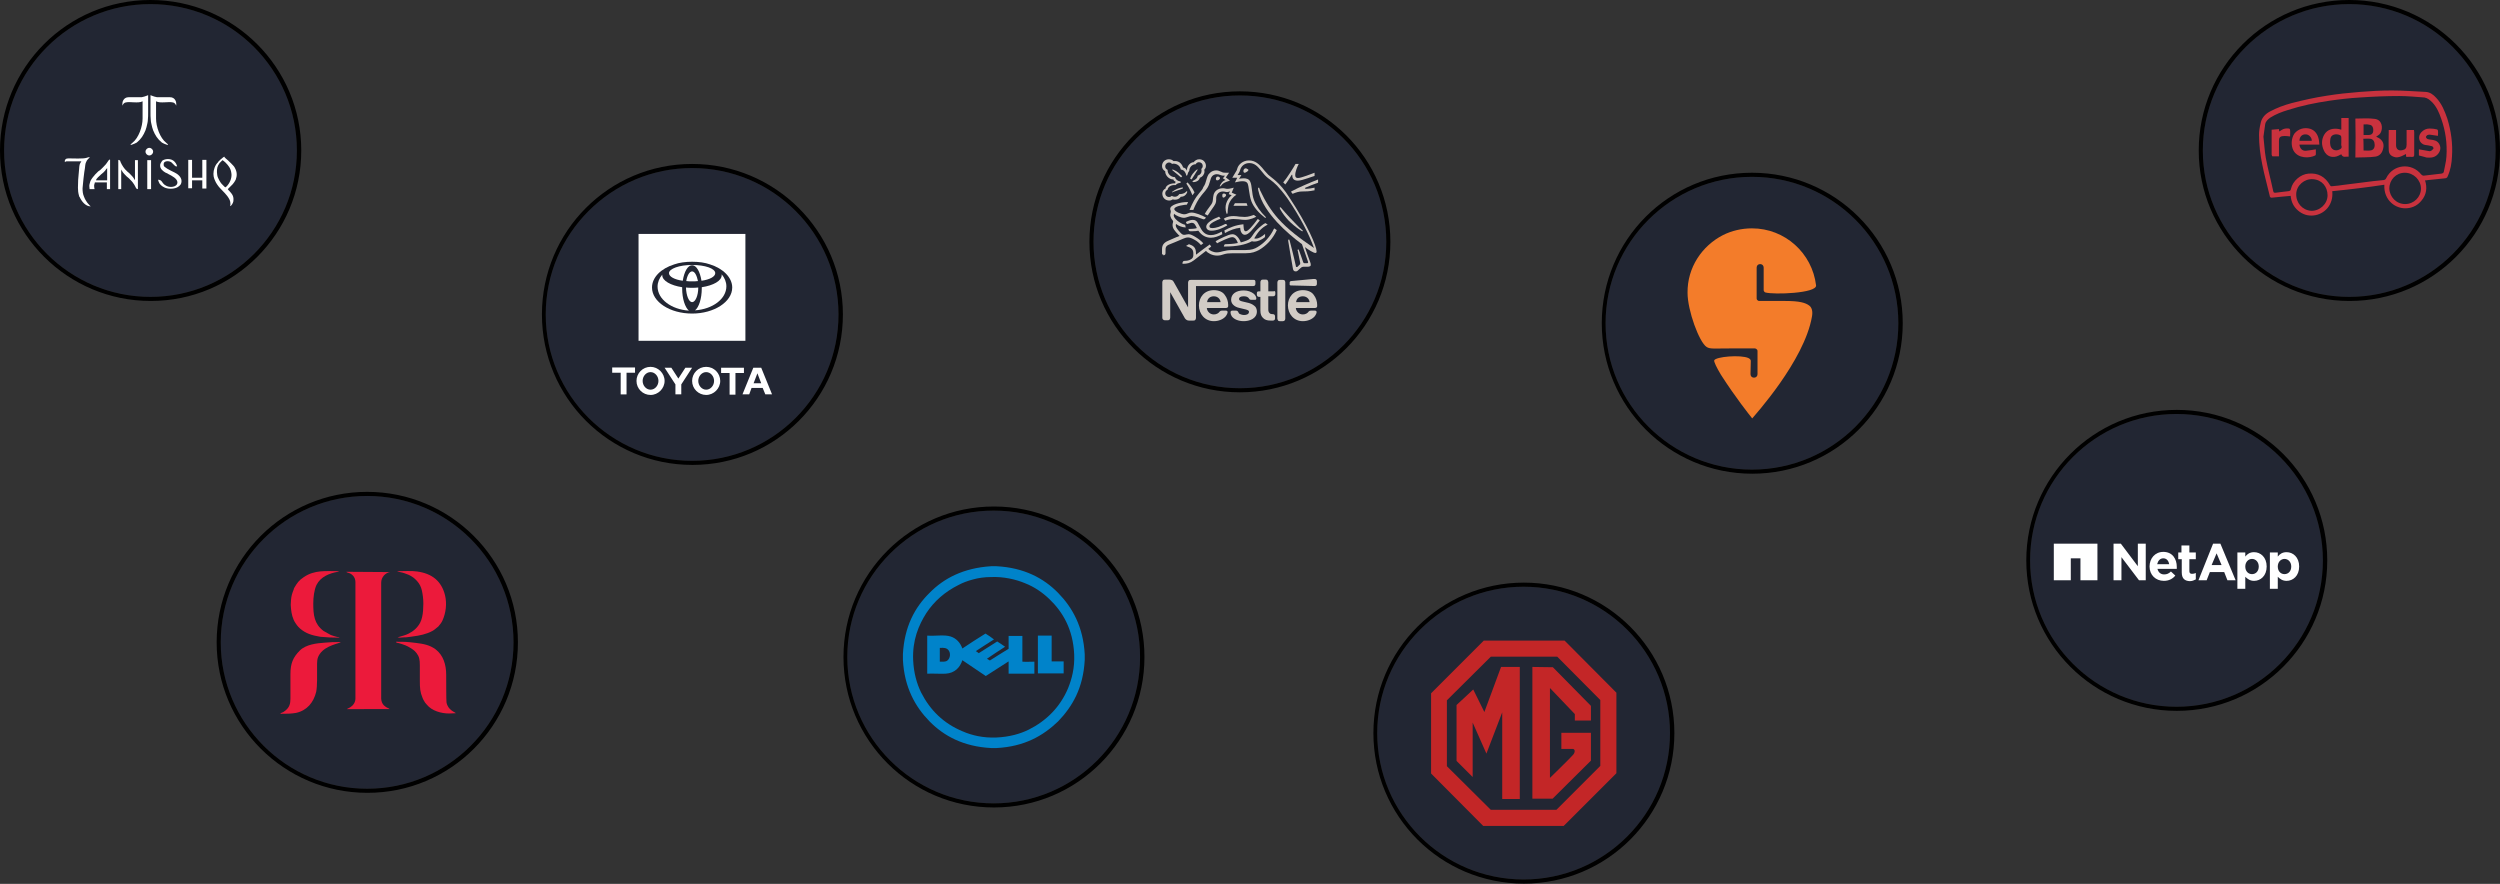 <svg xmlns="http://www.w3.org/2000/svg" xmlns:xlink="http://www.w3.org/1999/xlink" id="Layer_1" x="0px" y="0px" viewBox="0 0 853.9 301.9" style="enable-background:new 0 0 853.9 301.9;" xml:space="preserve"><rect x="0" y="0" width="853.9" height="301.9" fill="#333333" stroke="none"/><style type="text/css">	.st0{fill:#222633;}	.st1{fill-rule:evenodd;clip-rule:evenodd;}	.st2{fill:#FFFFFF;}	.st3{clip-path:url(#SVGID_00000150790920200393460140000008154704149101714059_);}	.st4{fill:#C9323E;}	.st5{fill-rule:evenodd;clip-rule:evenodd;fill:#FFFFFF;}	.st6{fill:#F37C2A;}	.st7{fill-rule:evenodd;clip-rule:evenodd;fill:#C32627;}	.st8{fill-rule:evenodd;clip-rule:evenodd;fill:#EC1A3B;}	.st9{fill:#0083CA;}	.st10{fill:#D1CBC5;}</style><path class="st0" d="M175.4,219.4c0,27.6-22.4,50-50,50s-50-22.4-50-50s22.4-50,50-50S175.4,191.8,175.4,219.4z"></path><path class="st1" d="M176.9,219.4c0,28.4-23,51.4-51.4,51.4S74,247.8,74,219.4S97,168,125.4,168S176.9,191,176.9,219.4z   M125.4,269.4c27.6,0,50-22.4,50-50s-22.4-50-50-50s-50,22.4-50,50S97.8,269.4,125.4,269.4z"></path><path class="st0" d="M389.4,224.4c0,27.6-22.4,50-50,50s-50-22.4-50-50s22.4-50,50-50S389.4,196.8,389.4,224.4z"></path><path class="st1" d="M390.9,224.4c0,28.4-23,51.4-51.4,51.4s-51.4-23-51.4-51.4s23-51.4,51.4-51.4S390.9,196,390.9,224.4z   M339.4,274.4c27.6,0,50-22.4,50-50s-22.4-50-50-50s-50,22.4-50,50S311.8,274.4,339.4,274.4z"></path><path class="st0" d="M570.4,250.4c0,27.6-22.4,50-50,50s-50-22.4-50-50s22.4-50,50-50S570.4,222.8,570.4,250.4z"></path><path class="st1" d="M571.9,250.4c0,28.4-23,51.4-51.4,51.4s-51.4-23-51.4-51.4s23-51.4,51.4-51.4C548.8,199,571.9,222,571.9,250.4z   M520.4,300.4c27.6,0,50-22.4,50-50s-22.4-50-50-50s-50,22.4-50,50S492.8,300.4,520.4,300.4z"></path><path class="st0" d="M793.4,191.4c0,27.6-22.4,50-50,50s-50-22.4-50-50s22.4-50,50-50S793.4,163.8,793.4,191.4z"></path><path class="st1" d="M794.9,191.4c0,28.4-23,51.4-51.4,51.4s-51.4-23-51.4-51.4s23-51.4,51.4-51.4S794.9,163,794.9,191.4z   M743.4,241.4c27.6,0,50-22.4,50-50s-22.4-50-50-50s-50,22.4-50,50S715.8,241.4,743.4,241.4z"></path><path class="st0" d="M101.4,51.4c0,27.6-22.4,50-50,50s-50-22.4-50-50s22.4-50,50-50S101.4,23.8,101.4,51.4z"></path><path class="st1" d="M102.9,51.4c0,28.4-23,51.4-51.4,51.4S0,79.8,0,51.4S23,0,51.4,0S102.9,23,102.9,51.4z M51.4,101.4  c27.6,0,50-22.4,50-50s-22.4-50-50-50s-50,22.4-50,50S23.8,101.4,51.4,101.4z"></path><path class="st0" d="M852.4,51.4c0,27.6-22.4,50-50,50s-50-22.4-50-50s22.4-50,50-50S852.4,23.8,852.4,51.4z"></path><path class="st1" d="M853.9,51.4c0,28.4-23,51.4-51.4,51.4S751,79.8,751,51.4S774,0,802.4,0S853.9,23,853.9,51.4z M802.4,101.4  c27.6,0,50-22.4,50-50s-22.4-50-50-50s-50,22.4-50,50S774.8,101.4,802.4,101.4z"></path><path class="st0" d="M286.4,107.4c0,27.6-22.4,50-50,50s-50-22.4-50-50s22.4-50,50-50S286.4,79.8,286.4,107.4z"></path><path class="st1" d="M287.9,107.4c0,28.4-23,51.4-51.4,51.4s-51.4-23-51.4-51.4S208,56,236.4,56S287.9,79,287.9,107.4z M236.4,157.4  c27.6,0,50-22.4,50-50s-22.4-50-50-50s-50,22.4-50,50S208.8,157.4,236.4,157.4z"></path><path class="st0" d="M648.4,110.4c0,27.6-22.4,50-50,50s-50-22.4-50-50s22.4-50,50-50S648.4,82.8,648.4,110.4z"></path><path class="st1" d="M649.9,110.4c0,28.4-23,51.4-51.4,51.4s-51.4-23-51.4-51.4S570,59,598.4,59S649.9,82,649.9,110.4z M598.4,160.4  c27.6,0,50-22.4,50-50s-22.4-50-50-50s-50,22.4-50,50S570.8,160.4,598.4,160.4z"></path><g id="LOGOS">	<path class="st2" d="M257.4,130.9l1.3-3.4l1.3,3.4H257.4z M260,125.6h-2.7l-3.7,9.1h2.3l0.8-2.2h3.8l0.9,2.2h2.3L260,125.6   L260,125.6L260,125.6z M241.2,133.1c-1.5,0-2.7-1.4-2.7-3s1.2-3,2.7-3s2.7,1.4,2.7,3S242.7,133.1,241.2,133.1 M241.2,125.3   c-2.7,0-4.8,2.2-4.8,4.8c0,2.7,2.2,4.8,4.8,4.8s4.8-2.2,4.8-4.8S243.9,125.3,241.2,125.3 M222.2,133.1c-1.5,0-2.7-1.4-2.7-3   s1.2-3,2.7-3s2.7,1.4,2.7,3S223.7,133.1,222.2,133.1 M222.2,125.3c-2.7,0-4.8,2.2-4.8,4.8c0,2.7,2.2,4.8,4.8,4.8s4.8-2.2,4.8-4.8   S224.8,125.3,222.2,125.3 M234.1,125.6l-2.4,3.7l-2.4-3.7h-2.3l3.7,5.7v3.4h2v-3.4l3.7-5.7L234.1,125.6L234.1,125.6z M254.1,125.6   h-7.8v1.8h2.9v7.4h2v-7.4h2.9V125.6z M209.1,127.3h2.9v7.4h2v-7.4h2.9v-1.8h-7.8V127.3z"></path>	<path class="st2" d="M233,98.5c0-0.1,0-0.3,0-0.4c-3.9-0.6-6.8-2.2-6.8-4.1c0-0.1,0-0.2,0-0.2c-1,1.2-1.6,2.6-1.6,4.1   c0,4.3,4.7,7.8,10.7,8.2C234,105,233,102.1,233,98.5L233,98.5L233,98.5z"></path>	<path class="st2" d="M236.4,92.7c-0.9,0-1.7,1.4-2,3.3c0.6,0.1,1.3,0.1,2,0.1s1.3,0,2-0.1C238,94.1,237.3,92.7,236.4,92.7z"></path>	<path class="st2" d="M236.4,98.3c-0.7,0-1.4,0-2.1-0.1c0.1,2.8,1,5,2.1,5s2.1-2.2,2.1-5C237.8,98.3,237.1,98.3,236.4,98.3z"></path>	<path class="st2" d="M233.2,95.9c0.5-3.1,1.7-5.3,3.2-5.3s2.7,2.2,3.2,5.3c2.8-0.4,4.7-1.4,4.7-2.6c0-1.6-3.5-2.8-7.9-2.8   s-7.9,1.3-7.9,2.8C228.5,94.5,230.4,95.5,233.2,95.9L233.2,95.9z"></path>	<path class="st2" d="M246.5,94c0,1.9-2.8,3.5-6.8,4.1c0,0.1,0,0.3,0,0.4c0,3.5-1,6.5-2.3,7.5c6-0.4,10.7-3.9,10.7-8.2   c0-1.5-0.6-2.9-1.6-4.1C246.5,93.8,246.5,93.9,246.5,94L246.5,94L246.5,94z"></path>	<path class="st2" d="M218.1,79.9v36.5h36.5V79.9H218.1L218.1,79.9z M236.4,107.1c-7.6,0-13.7-4-13.7-8.9c0-3.5,3.1-6.5,7.6-7.9   c1.7-0.6,3.8-0.9,6.1-0.9s4.4,0.3,6.1,0.9c4.5,1.4,7.6,4.5,7.6,7.9C250.1,103.1,243.9,107.1,236.4,107.1L236.4,107.1z"></path></g><g>	<path class="st2" d="M782.6,193.5L782.6,193.5c0-1.6-1.1-2.6-2.3-2.6s-2.3,1-2.3,2.6v0c0,1.6,1,2.6,2.3,2.6   S782.6,195.1,782.6,193.5z M775.3,188.7h2.7v1.4c0.7-0.9,1.6-1.5,3-1.5c2.2,0,4.3,1.7,4.3,4.9v0c0,3.2-2.1,4.9-4.3,4.9   c-1.4,0-2.3-0.7-3-1.4v4.1h-2.7V188.7 M721.9,185.7h2.5l5.8,7.7v-7.7h2.7v12.5h-2.3l-6-7.9v7.9h-2.7L721.9,185.7 M740.9,192.7   c-0.2-1.2-0.9-2-2-2s-1.8,0.8-2.1,2H740.9L740.9,192.7z M734.2,193.5L734.2,193.5c0-2.8,1.9-5,4.7-5c3.2,0,4.6,2.5,4.6,5.1   c0,0.2,0,0.5,0,0.7h-6.6c0.3,1.2,1.1,1.9,2.3,1.9c0.9,0,1.6-0.3,2.3-1l1.5,1.4c-0.9,1.1-2.2,1.8-3.9,1.8   C736.3,198.4,734.2,196.4,734.2,193.5 M745.2,195.5V191H744v-2.3h1.1v-2.4h2.7v2.4h2.2v2.3h-2.2v4.1c0,0.6,0.3,0.9,0.9,0.9   c0.5,0,0.9-0.1,1.3-0.3v2.2c-0.6,0.3-1.2,0.6-2.1,0.6C746.3,198.4,745.2,197.7,745.2,195.5 M771.5,193.5L771.5,193.5   c0-1.6-1.1-2.6-2.3-2.6s-2.3,1-2.3,2.6v0c0,1.6,1,2.6,2.3,2.6S771.5,195.1,771.5,193.5z M764.2,188.7h2.7v1.4   c0.7-0.9,1.6-1.5,3-1.5c2.2,0,4.3,1.7,4.3,4.9v0c0,3.2-2.1,4.9-4.3,4.9c-1.4,0-2.3-0.7-3-1.4v4.1h-2.7V188.7"></path>	<g>		<defs>			<rect id="SVGID_1_" x="701.5" y="185.7" width="83.8" height="15.3"></rect>		</defs>		<clipPath id="SVGID_00000045608816089734142660000006171371381617799567_">			<use xlink:href="#SVGID_1_" style="overflow:visible;"></use>		</clipPath>		<g style="clip-path:url(#SVGID_00000045608816089734142660000006171371381617799567_);">			<path class="st2" d="M758.8,193l-1.7-4l-1.7,4H758.8L758.8,193z M755.9,185.7h2.5l5.2,12.5h-2.8l-1.1-2.8h-4.9l-1.1,2.8h-2.8     L755.9,185.7 M701.5,185.7v12.5h5.8v-7.5h3.3v7.5h5.8v-12.5H701.5"></path>		</g>	</g></g><g>	<path class="st4" d="M796.6,65.3c0.5,4.6-2.6,7.9-6.4,8.3c-2,0.2-3.8-0.4-5.3-1.7s-2.3-2.9-2.5-5c-1.1,0.1-2.2,0.2-3.3,0.3   c-1,0.1-2,0.2-2.9,0.3c-0.7,0.1-0.9-0.1-1-0.8c-0.8-3.5-1.8-6.9-2.5-10.5c-0.7-3.4-1.1-6.7-1.1-10.1c0-1.3,0.2-2.6,0.5-3.8   c0.3-1.9,1.5-3.3,3.2-4.2c2.4-1.3,4.9-2.2,7.5-2.9c3.9-1,7.9-1.9,11.9-2.5c3.7-0.6,7.5-1,11.3-1.3c3.6-0.3,7.3-0.5,10.9-0.5   c3.9,0,7.8,0.3,11.7,0.5c1.4,0.1,2.5,0.9,3.5,2c1.9,2,2.9,4.5,3.8,7.1c1.3,4.2,1.9,8.6,1.6,13c-0.1,2.3-0.5,4.6-1.5,6.8   c-0.1,0.3-0.3,0.5-0.8,0.6c-2,0.2-3.9,0.4-5.9,0.6c-0.3,0.1-0.6,0.1-1,0.1c0.8,2.5,0.5,4.9-1.2,6.9c-1.2,1.5-2.8,2.4-4.7,2.6   c-4.1,0.5-8.3-2.7-8-8C808.5,64,802.6,64.7,796.6,65.3z M773.1,46.7c0.3,2.6,0.4,4.9,0.8,7.2c0.7,3.8,1.7,7.4,2.5,11.2   c0.1,0.8,0.5,0.8,1.1,0.7c1.3-0.2,2.7-0.3,4.1-0.5c0.6-0.1,0.8-0.2,0.9-0.8c0.6-2.7,3.3-5,6-5.2c3.3-0.3,5.7,1.1,7.3,3.9   c0.2,0.3,0.3,0.5,0.8,0.4c1.4-0.1,2.8-0.3,4.2-0.5c2.2-0.3,4.3-0.5,6.4-0.8c2.3-0.3,4.6-0.6,7-0.8c0.4-0.1,0.6-0.2,0.8-0.6   c2.3-4.8,8.7-5.5,12-1.3c0.3,0.3,0.5,0.4,0.9,0.4c2-0.2,4-0.5,6-0.7c0.4-0.1,0.7-0.2,0.8-0.6c0.3-1.8,0.8-3.4,0.9-5.2   c0.3-4.5-0.3-8.8-1.8-13c-0.7-2-1.5-3.9-3-5.5c-0.8-0.8-1.6-1.5-2.7-1.7c-2.9-0.2-5.7-0.5-8.6-0.5c-4.5,0-9,0.2-13.4,0.5   c-3.5,0.2-7,0.6-10.4,1.1c-4.8,0.7-9.7,1.7-14.3,3.2c-2,0.6-4.1,1.4-6,2.6c-0.8,0.6-1.5,1.2-1.7,2.2   C773.5,43.8,773.3,45.4,773.1,46.7L773.1,46.7z M821.5,69.7c3,0,5.4-2.4,5.4-5.3s-2.5-5.4-5.5-5.4s-5.3,2.4-5.3,5.4   C816.2,67.3,818.5,69.7,821.5,69.7z M795,66.7c0-2.9-1.9-5.3-5-5.5c-2.9-0.2-5.6,2.1-5.7,5c-0.1,3.1,2.1,5.6,5.1,5.8   C792.3,72.1,795,69.7,795,66.7z"></path>	<path class="st4" d="M804.5,40.5c2.2,0,4.4-0.2,6.6,0.1c2.6,0.3,2.9,3.2,2,4.8c-0.3,0.6-1,0.9-1.5,1.3c0.3,0.1,0.6,0.3,1,0.5   c1.2,0.8,1.8,1.9,1.4,3.5c-0.3,1.5-1.2,2.6-2.7,2.8c-2.2,0.3-4.5,0.2-6.8,0.3C804.6,49.1,804.6,44.7,804.5,40.5L804.5,40.5z    M807.3,51.4c0.8,0,1.5,0.1,2.3,0c1-0.1,1.5-0.8,1.5-1.9s-0.5-2-1.5-2.1c-0.8-0.1-1.6,0-2.4,0C807.3,47.4,807.3,51.4,807.3,51.4z    M807.3,42.5v3.6h1.8c1,0,1.5-0.6,1.5-1.5c0.1-1.2-0.5-2-1.4-2C808.6,42.4,808,42.5,807.3,42.5L807.3,42.5z"></path>	<path class="st4" d="M802.2,53.5c-0.9-0.1-2,0.5-2.5-0.8c-0.3,0.1-0.6,0.3-0.8,0.4c-2.1,1.1-4.3,0.4-5.2-1.8   c-0.8-1.8-0.8-3.5,0.1-5.2c1.1-2,3.2-2.4,5.2-2c0.2,0.1,0.3,0.1,0.7,0.2v-4h2.5C802.2,40.4,802.2,53.5,802.2,53.5z M799.7,48.7V47   c0-0.2-0.1-0.4-0.1-0.6c-1-0.8-3.2-0.8-3.6,0.8c-0.1,0.6-0.2,1.3-0.1,2c0.1,1.8,1.7,2.7,3.3,1.8c0.4-0.2,0.7-0.5,0.6-1   C799.6,49.6,799.7,49.1,799.7,48.7L799.7,48.7z"></path>	<path class="st4" d="M792.2,49.4h-6.8c0.1,1.2,0.9,2.2,2.2,2.1c1.1-0.1,2.2-0.3,3.4-0.5v1.7c0,0.1-0.1,0.3-0.2,0.4   c-2,1-5.8,1.1-7.4-1.6c-1-1.8-0.8-4.3,0.3-5.9c1.3-1.6,3.4-2.2,5.4-1.6c1.5,0.5,2.4,1.7,2.8,3.2C792.1,47.9,792.1,48.5,792.2,49.4z    M789.6,48.1c0.1-1-0.9-2.2-2-2.2c-1.3-0.1-2.2,0.8-2.2,2.2H789.6z"></path>	<path class="st4" d="M821.9,53.6c-0.1-0.3-0.1-0.6-0.1-1c-0.3,0.2-0.7,0.3-1,0.5c-0.8,0.4-1.8,0.8-2.7,0.6c-1.3-0.3-2.2-1-2.2-2.5   c-0.1-2.2,0-4.5,0-6.8h2.5v5.2c0,1.3,0.8,2,2.1,1.7c1.1-0.2,1.5-0.7,1.5-1.9v-5h2.5c0,0.2,0.1,0.5,0.1,0.7v7.7   c0,0.6-0.1,0.8-0.8,0.8C823,53.5,822.5,53.6,821.9,53.6z"></path>	<path class="st4" d="M826.2,53.1V51c1.1,0.2,2.2,0.4,3.4,0.6c0.3,0.1,0.6,0,0.8-0.1c0.3-0.2,0.7-0.6,0.8-0.8c0-0.3-0.3-0.8-0.7-0.8   c-0.7-0.2-1.5-0.3-2.2-0.4c-2-0.4-2.7-2.8-1.3-4.3c0.8-0.9,1.8-1.3,2.9-1.3c0.8,0,1.7,0.1,2.5,0.3c0.1,0,0.3,0.3,0.3,0.4   c0.1,0.6,0,1.2,0,1.8c-0.9-0.1-1.8-0.3-2.7-0.4c-0.3,0-0.6,0-0.8,0.1c-0.3,0.1-0.6,0.5-0.6,0.7c0,0.2,0.3,0.6,0.6,0.7   c0.6,0.2,1.2,0.2,1.8,0.3c1.2,0.2,2,0.8,2.4,2s-0.2,2.5-1.2,3.3s-2.2,0.8-3.4,0.7C828,53.6,827.1,53.3,826.2,53.1L826.2,53.1z"></path>	<path class="st4" d="M775.9,44.3c0.8-0.1,1.7-0.1,2.5-0.2c0,0.3,0.1,0.5,0.1,0.8c0.3-0.2,0.6-0.3,0.8-0.5c0.8-0.5,1.5-0.6,2.5-0.5   c0.2,0,0.4,0.3,0.4,0.5c0.1,0.8,0,1.5,0,2.2c-0.8-0.1-1.7-0.2-2.5-0.1c-1,0.1-1.3,0.6-1.3,1.6v5.3h-2.2c-0.1,0-0.3-0.4-0.3-0.6   v-7.3C775.9,45.2,775.9,44.8,775.9,44.3L775.9,44.3z"></path></g><g>	<path class="st5" d="M51,50.5c0.7,0,1.3,0.6,1.3,1.3s-0.6,1.3-1.3,1.3s-1.3-0.6-1.3-1.3S50.3,50.5,51,50.5L51,50.5z"></path>	<path class="st5" d="M74.1,58.8c0-1.3,0.1-2,0.9-3.1l1-1c0.3,0.2,0.7,0.5,1,0.8c1,1,1.8,2,2,3.5c0.3,1.4-0.3,3.1-1.2,4.2   c-0.2,0.3-0.4,0.5-0.7,0.7L77,64c-0.1-0.1-0.2-0.1-0.3-0.2c-0.9-0.9-1.2-1.1-1.8-2.2c-0.3-0.6-0.6-1.1-0.7-1.8   C74.2,59.4,74.1,59.1,74.1,58.8L74.1,58.8L74.1,58.8z M72.9,59.4c0,0.7,0.1,1.1,0.3,1.7c0.1,0.3,0.2,0.5,0.3,0.7   c0.2,0.6,1.1,1.9,1.6,2.4c1.1,1.2,2.4,2.3,3.2,3.8c0.3,0.6,0.4,1,0.4,1.8c0,0.3-0.1,0.4-0.1,0.6c0.5-0.1,1-1.1,1.1-1.6   c0.2-1.6-0.2-2.3-1.3-3.5c-0.1-0.1-0.2-0.2-0.3-0.3l-0.3-0.4l0.6-0.6c0,0,0,0,0,0c0,0,0,0,0,0l0.4-0.4c0.2-0.2,0.3-0.3,0.5-0.5   c0.1-0.1,0.1-0.1,0.2-0.2c0.4-0.5,0.7-0.9,1-1.5c0.5-1.3,0.5-2.6-0.2-3.9c-0.1-0.3-0.4-0.7-0.6-0.9c-0.7-0.7-0.9-1-1.6-1.6   c-0.1-0.1-0.1-0.1-0.2-0.2l-0.7-0.6c-0.2-0.2-0.5-0.4-0.6-0.7c-0.1,0-0.7,0.5-0.8,0.6l-0.5,0.4c-0.3,0.3-0.4,0.4-0.7,0.7   c-0.1,0.1-0.1,0.1-0.1,0.2C73.4,56.4,72.9,58.1,72.9,59.4L72.9,59.4L72.9,59.4z"></path>	<path class="st5" d="M22.2,55.4c0.3-0.2-0.1-0.3,1.1-0.3h4.5c-0.3,0.5-0.6,0.8-0.7,1.7c-0.1,0.7-0.1,1.6-0.2,2.3l-0.2,2.3   c0,2.1-0.3,3.4,0.3,5.5c0,0.2,0.1,0.3,0.2,0.4c0.7,1.5,2,3.2,3.8,3.2c-0.2-0.2-0.5-0.4-0.7-0.7c-0.4-0.5-0.5-0.5-0.9-1.2   c-0.3-0.5-0.5-0.8-0.7-1.4c-0.4-0.9-0.5-1.8-0.5-2.9c0-0.6,0.6-6,0.8-6.8c0.1-0.7,0.1-1.7,0.5-2.3c0.1-0.2,0.1-0.3,0.2-0.4   c0.4-0.6,1-1,1-1.1c-0.5,0-0.5,0-1.1,0.2c-1.1,0.4-4.8,0.2-6.2,0.2c-0.5,0-0.8,0.1-1,0.3C22.2,54.6,22,55,22.2,55.4L22.2,55.4   L22.2,55.4z"></path>	<path class="st5" d="M64.3,64.3h1.3v-2.7h3.5v2.7c0,0.1,0,0.1,0.1,0.1h1.2c0.1,0,0.1,0,0.1-0.1v-9.7h-1.4v6.1h-3.5v-6   c0-0.1,0-0.1-0.1-0.1h-1.2V64.3L64.3,64.3L64.3,64.3z"></path>	<path class="st5" d="M40.4,64.6h1v-6.7c0,0,0.3,0.6,0.6,1c0.5,0.6,0.7,0.8,1.3,1.4c0.4,0.3,1.2,1,1.4,1.3c0.2,0.2,0.4,0.4,0.7,0.8   c0.5,0.7,0.6,0.9,1,1.7c0,0.1,0.1,0.2,0.2,0.3c0.1,0.1,0.4,0.2,0.5,0.2v-9.9h-1v6.8l-0.1-0.1c-0.5-0.9-1-1.4-1.7-2.1   c-0.1-0.1-0.1-0.1-0.2-0.2l-0.6-0.5c-0.1-0.1-0.3-0.3-0.4-0.4l-0.4-0.4c-0.4-0.5-0.8-1-1.1-1.6l-0.4-0.8c0-0.1-0.2-0.5-0.2-0.6   c0,0-0.5-0.2-0.6-0.2L40.4,64.6C40.4,64.6,40.4,64.6,40.4,64.6z"></path>	<path class="st5" d="M54.7,56.6c0,1.1,1,1.9,1.9,2.4l0.5,0.2c0.2,0.1,0.3,0.2,0.5,0.3c1,0.5,3,1.5,3,2.8c0,0.3-0.1,0.5-0.2,0.7   c-0.6,1-3.2,1.4-4.7-0.4c-0.5-0.6-0.5-1-1.4-1.2c-0.3,0-0.4-0.2-0.1,0.7c0.3,0.9,1.1,1.5,1.9,1.9c1.2,0.6,3,0.6,4.2,0.1l0.4-0.2   c0.8-0.5,1.3-1,1.3-2.1c0-1.3-1.3-2.4-2.4-2.9c-0.8-0.4-1.7-0.8-2.5-1.3l-0.7-0.5c-0.3-0.2-0.5-0.4-0.5-0.8c0-0.3,0-0.5,0.1-0.7   c0.4-0.7,1.9-0.7,2.6-0.1l0.5,0.5c0.1,0.1,0.1,0.1,0.2,0.2c0.2,0.2,0.5,0.5,0.7,0.6c0.3,0.1,0.3,0,0.5,0c-0.2-0.7-0.5-1.2-1-1.7   c-1-1-3-1-4.1-0.2C55.1,55.4,54.6,56,54.7,56.6L54.7,56.6L54.7,56.6z"></path>	<path class="st5" d="M36.6,57.4v4.2h-3.8c0-0.6,1.3-1.6,1.8-2.1c0.4-0.3,1-0.8,1.3-1.2c0.1-0.1,0.1-0.2,0.2-0.3L36.6,57.4   L36.6,57.4L36.6,57.4z M30.5,63.5c0,0.5,0.1,0.6,0.1,1.1h1.7c0-0.2-0.1-0.3-0.1-0.5c-0.2-1.1,0.2-1.4,0.2-1.8h4.1v2.3h1.1v-10   c0-0.2-0.2-0.1-0.3,0c-0.2,0.1-0.5,0.6-0.7,0.9c-0.4,0.6-0.5,0.7-0.9,1.1c-0.3,0.3-1.1,1.2-1.5,1.5c-0.1,0.1-0.2,0.1-0.3,0.2   c-0.1,0.1-0.2,0.1-0.3,0.2l-1,1c0,0-0.1,0.1-0.1,0.1c-0.6,0.7-1.2,1.4-1.6,2.2C30.8,62.3,30.5,62.9,30.5,63.5L30.5,63.5L30.5,63.5z   "></path>	<polygon class="st5" points="50.3,64.6 51.6,64.6 51.6,54.7 50.3,54.7 50.3,64.6  "></polygon>	<path class="st5" d="M56.8,48.8c-2.2-1.7-3.5-5.6-3.5-8.3v-5.9c1.5,0.8,4.3,0,5.8,0.4c0.5,0.1,0.8,0.5,1,0.9c0,0.1,0,0.1,0.1,0.1   l0-0.6c0-0.9-0.5-1.6-1-1.9c-0.3-0.2-0.7-0.3-1.2-0.3c-1,0-3.8,0-4.4,0c-0.6-0.1-1.2-0.3-1.7-0.5l-0.5-0.2v5.7c0,1,0,1.9,0.1,2.8   c0,0.4,0.1,0.9,0.2,1.3c0.1,0.7,0.4,1.6,0.6,2.2c0.7,1.7,1.5,3,3,4.2C55.9,49.1,58.6,50.2,56.8,48.8L56.8,48.8L56.8,48.8z"></path>	<path class="st5" d="M45.2,48.8c2.2-1.7,3.5-5.6,3.5-8.3v-5.9c-1.5,0.8-4.3,0-5.8,0.4c-0.5,0.1-0.8,0.5-1,0.9c0,0.1,0,0.1-0.1,0.1   l0-0.6c0-0.9,0.5-1.6,1-1.9c0.3-0.2,0.7-0.3,1.2-0.3c1,0,3.8,0,4.4,0c0.6-0.1,1.2-0.3,1.7-0.5l0.5-0.2v5.7c0,1,0,1.9-0.1,2.8   c0,0.4-0.1,0.9-0.2,1.3c-0.1,0.7-0.4,1.6-0.6,2.2c-0.7,1.7-1.5,3-3,4.2C46,49.1,43.4,50.2,45.2,48.8L45.2,48.8L45.2,48.8z"></path></g><path class="st6" d="M598.5,142.9c0,0-0.1-0.1-0.1-0.1c-0.8-1-5.6-7-10.6-14.8c-1.5-2.5-2.4-4.4-2.3-4.9c0.5-1.3,9.1-2,11.7-0.8  c0.8,0.4,0.8,0.8,0.8,1.1c0,1.2-0.1,4.4-0.1,4.4c0,0.7,0.5,1.2,1.2,1.2c0.7,0,1.2-0.5,1.2-1.2v-7.9h0c0-0.7-0.8-0.9-0.9-0.9  c-1.4,0-4.2,0-7.2,0c-6.7,0-8.1,0.3-9.3-0.5c-2.5-1.6-6.5-12.4-6.5-18.5c-0.1-8.6,4.9-16,12.1-19.7c3-1.5,6.4-2.3,9.9-2.3  c11.3,0,20.6,8.5,21.9,19.5c0,0,0,0,0,0c0.2,2.7-14.4,3.2-17.3,2.4c-0.4-0.1-0.6-0.6-0.6-0.8c0-2,0-7.7,0-7.7c0-0.7-0.5-1.2-1.2-1.2  l0,0c-0.7,0-1.2,0.5-1.2,1.2l0,10.5c0,0.7,0.6,0.8,0.7,0.9c1.7,0,5.5,0,9.1,0c4.8,0,6.9,0.6,8.2,1.6c0.9,0.7,1.2,2,0.9,3.7  C616.3,123.3,599.1,142.1,598.5,142.9L598.5,142.9z"></path><g>	<path class="st7" d="M534.4,218.8h-27.6l-18,18v27.4l17.8,17.9h27.5l18-18v-27.5L534.4,218.8L534.4,218.8L534.4,218.8z    M546.6,261.6l-15,15h-22.4l-15-14.9v-22.5l15-14.9h22.7l14.7,14.8L546.6,261.6L546.6,261.6L546.6,261.6z"></path>	<polygon class="st7" points="507,243.2 503.2,235.5 497.5,240.8 497.5,259.9 503,265.4 503,246.8 507.7,257.4 513.1,243.3    513.1,272.9 519.1,272.9 519.1,227.8 512.7,227.8 507,243.2 507,243.2  "></polygon>	<path class="st7" d="M523.4,227.8v45h6.9l13.1-13v-9.5h-10.1v5.5h3.7c1-0.1,1.1,1,0.4,1.9c-0.7,0.9-8,8-8,8l0,0V235l8.5,8.9v2.2   h5.5v-5l-13-13.2L523.4,227.8L523.4,227.8z"></path></g><g>	<path class="st8" d="M95.8,243.8c2,0,3.6,0,5.3-0.3c3.7-0.8,6-3.5,6.9-7.2c0.4-1.9,0.3-6,0.3-8.1c0-2.3-0.1-3.3,0.9-4.8   c2.1-3.1,6.9-3.6,7.2-4.1c-3,0-2.7,0-5.4,0.2c-2.8,0.2-6.5,0.6-8.6,2.7c-2.3,2.3-3.2,4.4-3.2,8v8.4c0,1.7-0.3,2.9-1.6,4   c-0.3,0.2-0.5,0.4-0.8,0.6C96,243.6,95.8,243.5,95.8,243.8L95.8,243.8L95.8,243.8z"></path>	<path class="st8" d="M135.4,219.5c0.9,0.1,3.2,0.9,3.9,1.3c1.1,0.6,2.3,1.3,3,2.3c0.9,1.2,1.1,2.2,1.1,4.2v5.3   c0,2.4,0.1,3.8,0.9,5.7c0.2,0.6,0.6,1.2,0.9,1.7l0.6,0.7c1.7,2.1,4.9,3,7.6,3c0.9,0,1.4-0.1,2.3-0.1c-0.3-0.4-2.7-1-3.2-3.7   c-0.1-0.8-0.1-8.2-0.1-9.4c0-3.5-1-6.7-3.6-8.7c-2-1.5-4.2-1.9-6.7-2.2c-3.2-0.4-3.8-0.4-6.8-0.4L135.4,219.5L135.4,219.5   L135.4,219.5z"></path>	<g>		<path class="st8" d="M121.4,198.8v39.8c0,1.3-0.8,2.4-1.8,3c-0.5,0.3-0.9,0.4-1.1,0.6H133c-0.1-0.4-0.6-0.1-1.9-1.3    c-0.5-0.5-0.9-1.4-0.9-2.3v-39.6c0-1,0.4-1.8,0.9-2.4c0.4-0.5,1.3-1.1,2.1-1.2l-14.9-0.1c0.1,0.2,0.3,0.2,0.5,0.3    C120.2,195.9,121.4,197.1,121.4,198.8L121.4,198.8L121.4,198.8z"></path>		<path class="st8" d="M135.7,195.1c0.2,0.2,0.2,0.1,0.9,0.3c1.1,0.2,1.9,0.5,2.9,0.9c0.7,0.3,1.7,0.9,2.3,1.5l0.6,0.6    c0.9,1,1.4,2,1.7,3.3c0.3,1.4,0.5,2.9,0.5,4.5c0,0.9-0.1,1.6-0.1,2.4c-0.1,1.3-0.4,3-1,4.1c-0.9,1.7-2.3,2.9-3.9,3.7    c-0.6,0.3-1.1,0.5-1.8,0.7l-2,0.6c0.8,0.2,1.4,0,2,0c0.6,0,1.1,0,1.6-0.1c0.5-0.1,1.1-0.1,1.5-0.2c2.4-0.3,4.8-0.8,6.8-1.9    c0.9-0.5,0.8-0.6,1.5-1.1c0.2-0.2,0.3-0.2,0.5-0.4c0.5-0.6,1.1-1.3,1.4-2c1.2-2.6,1.6-5.8,0.9-8.7c-1.2-4.8-4.4-7.4-9.5-8.1    C140.5,194.9,137.9,195.1,135.7,195.1L135.7,195.1L135.7,195.1z"></path>		<path class="st8" d="M115.9,217.8v-0.1c-0.6-0.1-1.5-0.3-2-0.5c-0.7-0.2-1.2-0.4-1.8-0.8c-0.6-0.3-1.1-0.6-1.6-0.9    c-3.2-2.4-3.5-5.5-3.5-9.4c0-2,0.3-4.6,1.1-6.3c1.4-2.8,4.4-4,7.3-4.5c0,0,0.2,0,0.2-0.1c0.2-0.1,0.1,0,0.2-0.1    c-4.5,0-8.3-0.5-12,2c-1.7,1.1-2.3,2-3.3,3.7c-0.1,0.2-0.2,0.4-0.2,0.6c-0.5,1.2-0.8,2.2-0.9,3.5l-0.1,1.7c0.1,1.8,0.3,3.5,1,5.1    c0.1,0.2,0.2,0.4,0.3,0.6c0.6,1,1.1,1.7,1.9,2.4c2,1.7,4,2.3,6.9,2.8C111.4,217.7,113.7,217.8,115.9,217.8L115.9,217.8    L115.9,217.8z"></path>	</g></g><g>	<path class="st9" d="M338.5,193.4h1.9c9.4,0.5,16.1,4.1,21,9.1s8.6,11.6,9.1,21v1.9c-0.5,9.6-4.2,15.9-9.1,21   c-5.1,4.9-11.5,8.6-21,9.1h-1.9c-9.4-0.5-16.1-4.1-21-9.1s-8.6-11.6-9.1-21v-1.9c0,0,0,0,0-0.1c0.5-9.4,4.1-16,9.1-20.9   C322.4,197.5,329.1,194,338.5,193.4L338.5,193.4L338.5,193.4z M332.4,197.9c-1.9,0.5-3.5,1.1-5,1.9c-4.6,2.3-8.3,5.5-11,9.6   c-2.6,4.1-4.8,9.2-4.5,16.1c0.2,4.3,1.2,7.9,2.7,11c3.1,6.1,7.7,10.6,14.2,13.3c3.2,1.4,7.1,2.3,11.6,2.1c4.3-0.2,8-1.2,11-2.7   c6-3,10.7-7.7,13.4-14.1c1.3-3.2,2.3-7,2.1-11.6c-0.4-8.6-3.9-14.5-8.5-18.9c-2.3-2.2-5-4.1-8.3-5.4c-3.1-1.3-7.3-2.3-11.7-2.1   C336.3,197.1,334.2,197.4,332.4,197.9L332.4,197.9L332.4,197.9z"></path>	<path class="st9" d="M336.6,216.4c1,0.6,2,1.3,2.9,2c-2.1,1.3-4.2,2.7-6.2,4c0.3,0.2,0.7,0.4,1,0.7c2.1-1.3,4.2-2.7,6.3-4   c0.9,0.6,1.9,1.2,2.7,1.8c-2.1,1.3-4.1,2.7-6.2,4.1c0.3,0.2,0.7,0.4,1,0.6c2.1-1.3,4.2-2.7,6.4-4v-4.4h4.7v8.8c1.3,0.1,2.8,0,4.1,0   v4.1h-8.8v-4.2c-2.6,1.6-5.2,3.4-7.8,5c-2.7-1.8-5.3-3.6-8-5.4c-0.8,2.5-2.6,4.4-5.7,4.6c-1.9,0.1-4.1-0.1-6.3,0v-13   c2.8,0.2,5.8-0.4,8,0.3c1.9,0.6,3.3,2.1,4,4.1C331.2,219.8,333.9,218.1,336.6,216.4L336.6,216.4L336.6,216.4z M321,221.3v4.7   c1.1,0,2,0.1,2.6-0.4c1-0.8,1.2-2.6,0.3-3.6c-0.6-0.7-1.5-0.8-2.9-0.7C321,221.2,321,221.3,321,221.3L321,221.3z M354.5,217.1h4.7   v8.8h4.1v4.1h-8.8L354.5,217.1C354.4,217.2,354.4,217.2,354.5,217.1L354.5,217.1L354.5,217.1z"></path></g><path class="st0" d="M473.5,82.6c0,27.6-22.4,50-50,50s-50-22.4-50-50s22.4-50,50-50C451.1,32.6,473.5,55,473.5,82.6z"></path><path class="st1" d="M474.9,82.6c0,28.4-23,51.4-51.4,51.4s-51.4-23-51.4-51.4s23-51.4,51.4-51.4S474.9,54.2,474.9,82.6z   M423.5,132.6c27.6,0,50-22.4,50-50s-22.4-50-50-50s-50,22.4-50,50S395.9,132.6,423.5,132.6z"></path><g>	<path class="st10" d="M429.4,78.4c-1.9,1.9-1.7,3.1-3.7,3.8c-0.5,0.2-1.1,0.4-1.9,0.6c-0.5-1.4-1.6-2.8-2.8-2.8   c-0.8,0-1.8,0.4-2.9,0.9c-1.3,0.6-2.5,1.2-2.9,1.5l0.5,0.7c0.4-0.2,1.5-0.8,2.7-1.3c1-0.4,1.9-0.8,2.5-0.8c1,0,1.6,1.1,1.9,2   c-1.3,0.3-3.3,0.4-4,0.4c-0.3,0-0.4,0-0.5,0.1c-0.1,0.1-0.2,0.2-0.2,0.4l-0.1,0.3h0.7c3.5,0,6.8-0.6,8.9-1.8   c0.3,0.1,0.6,0.1,0.9,0.1c1.2,0,2.5-0.7,3.3-1.3c0.3-0.2,0.3-0.4,0.3-0.6c0-0.1,0-0.2,0-0.3l0-0.4c-1.1,0.9-2.1,1.6-3.2,1.6   c-0.2,0-0.4,0-0.5-0.1c1.1-1.8,2.1-3.4,4.6-4.7c-0.3-0.2-0.6-0.4-0.8-0.5C431.2,76.7,430.2,77.6,429.4,78.4z"></path>	<path class="st10" d="M425.5,79c-0.8,0-0.7-1.4-0.8-2.4c-2.8,0.3-4.6,1.1-6.5,2.1l0.2,0.9c1.8-1,3.4-1.6,5.2-1.8   c0,1,0.5,2.4,1.6,2.4c1.3,0,2.8-2,4.6-4.3l0.5-0.6c-0.2-0.2-0.5-0.4-0.7-0.5C427.9,77.1,426.3,79,425.5,79z"></path>	<path class="st10" d="M420.6,64.3c-0.5,0.1-0.8,0.2-1.2,0.2c-0.3,0-0.6,0-0.9-0.1c-0.3-0.1-0.6-0.1-1-0.1c-0.7,0-1.5,0.3-2.1,0.8   c-1,0.9-1,2-1.1,2.9c-0.1,1.2-0.3,1.5-1,2.4c-0.5,0.7-1.3,1.7-1.8,2.7c0.2,0.1,0.8,0.4,1,0.5c0.6-1,1.5-2.2,2.1-3.1   c0.5-0.8,0.8-1.2,0.8-2.3c0-0.2,0-0.4,0-0.5c0-0.6,0.2-1.2,0.7-1.7c0.4-0.4,1-0.6,1.6-0.6c0.6,0,0.9,0.2,1.4,0.2   c0.3,0,0.6-0.1,0.8-0.2l0.2-0.1l-0.4,1l1,0.4c-0.6,0.4-2.1,2.1-2.1,4.2c0,0.7,0.1,1.4,0.3,2c0,0.1,0.1,0.1,0.2,0.1   c0.1,0,0.2-0.1,0.2-0.2l0-0.2c0-0.6,0.1-1.6,0.3-2.5c0.4-1.5,1.6-2.9,2.7-3.6l-1.6-0.7l0.7-1.7L420.6,64.3z"></path>	<path class="st10" d="M425.5,57.5c-0.6,0-0.8,0.6-0.8,0.9c0,0.3,0.1,0.6,0.4,0.6c0.3,0,0.6-0.2,0.9-0.4c0.3-0.2,0.4-0.4,0.4-0.5   c0-0.2-0.1-0.3-0.4-0.4C425.9,57.6,425.7,57.5,425.5,57.5z"></path>	<polygon class="st10" points="421.8,69.4 421.3,70.3 426.1,70.3 425.8,69.4  "></polygon>	<path class="st10" d="M416.2,61.5c0.3-0.2,0.5-0.4,0.5-0.6c0-0.1,0-0.2-0.1-0.3c-0.2-0.2-0.4-0.3-0.6-0.3c-0.5,0-0.7,0.4-0.7,0.8   c0,0.3,0.2,0.5,0.4,0.5C415.8,61.6,416,61.6,416.2,61.5z"></path>	<path class="st10" d="M444.1,78.6l0.5,0.3c0.1,0,0.1,0.1,0.2,0.1c0.1,0,0.2-0.1,0.2-0.2c0,0,0-0.1-0.1-0.1   c-1.4-1.2-2.8-2.8-4.2-4.2c-1.1-1.2-2.2-2.4-3.2-3.6c-0.1-0.1-0.1-0.1-0.2-0.1c-0.1,0-0.2,0.1-0.2,0.2c0,0.1,0.1,0.3,0.3,0.7   c0.7,1.2,1.6,2.4,2.7,3.6C441.2,76.4,442.6,77.6,444.1,78.6z"></path>	<path class="st10" d="M438.2,95.6h-1.1c-0.3,0-0.5,0.1-0.6,0.3c-0.1,0.1-0.2,0.3-0.2,0.6v12.3c0,0.2,0.1,0.4,0.2,0.6   c0.1,0.2,0.3,0.3,0.6,0.3h1.1c0.3,0,0.5-0.1,0.6-0.3c0.1-0.1,0.2-0.3,0.2-0.6V96.4c0-0.2-0.1-0.4-0.2-0.6   C438.7,95.7,438.5,95.6,438.2,95.6z"></path>	<path class="st10" d="M418.8,66.6c0-0.1-0.1-0.2-0.2-0.3c-0.2-0.1-0.4-0.2-0.5-0.2c-0.4,0-0.6,0.2-0.6,0.5c0,0.1,0,0.2,0,0.3   c0,0.3,0.1,0.6,0.4,0.6C418.2,67.5,418.8,67,418.8,66.6z"></path>	<path class="st10" d="M405.9,78.1l0.1,0.4c0,0.2,0.1,0.3,0.2,0.4c0.2,0.1,0.4,0.1,0.8,0.1c1.1,0,1.8-0.1,2.3-0.2   c1.2,1.7,2.7,2.4,4.3,2.4c1.3,0,2.6-0.5,3.9-1.2l-0.2-0.9c-1.2,0.7-2.5,1.2-3.7,1.2c-1.3,0-2.4-0.5-3.3-2c-0.4-0.6-0.7-1.3-1.1-2   c-0.4-0.8-0.9-1.2-1.8-1.2c-0.8,0-1.5,0.3-2.3,0.7l0,0.2c0.1,0.3,0.2,0.5,0.5,0.5c0.1,0,0.2-0.1,0.3-0.1c0.4-0.1,0.8-0.3,1.2-0.3   c0.7,0,1,0.4,1.5,1.4l0.2,0.4c-0.5,0.2-1.6,0.3-2.5,0.3H405.9z"></path>	<path class="st10" d="M445,99.1c-3.3,0-5.1,2.5-5.1,5.2c0,2.9,2,5.4,5.1,5.4c1.6,0,3.1-0.6,4-1.6c0.4-0.5,0.7-1.1,0.7-1.5   c0-0.1,0-0.2-0.1-0.3c-0.1-0.1-0.2-0.2-0.4-0.2h-1.5c-0.3,0-0.5,0.1-0.7,0.3c-0.4,0.6-1.1,1-2,1c-1.4,0-2.3-1.1-2.4-2.2h6.5   c0.3,0,0.5-0.1,0.6-0.2c0.2-0.1,0.2-0.4,0.2-0.8c0-1.2-0.4-2.5-1.2-3.5C448.1,99.8,446.8,99.1,445,99.1z M442.7,103.2   c0.1-1.2,1-2,2.3-2c1.3,0,2.2,0.9,2.3,2H442.7z"></path>	<path class="st10" d="M441.2,59.7h0.2c0,0.1,0,0.1,0,0.2c0,1.1,0.5,1.8,1.9,1.8c0.8,0,2.1-0.4,3.3-0.8c1-0.3,1.9-0.7,2.4-0.8V59   c-0.5,0.2-1.6,0.6-2.7,1c-1.2,0.4-2.3,0.8-3,0.8c-0.7,0-0.9-0.4-0.9-1c0-1.2,0.7-2.9,1.2-3.8h-1.1c-0.6,1.1-2.9,4.8-4.2,6.3L439,63   C439.6,62.3,440.4,61,441.2,59.7z"></path>	<path class="st10" d="M433.2,59.7c-0.9-0.9-1.7-1.9-2.1-2.4c-1-1.1-2.3-2.5-4.5-2.5c-2.1,0-3.5,1.4-3.9,2.5   c-0.1,0.3-0.2,0.7-0.3,0.9c-0.2,0.3-1.1,1.9-1.5,2.5h1.7l-0.8,1.6c1-0.2,1.7-0.4,2.6-0.4c0.8,0,1.4,0.2,1.7,0.7   c0.5,1,0.5,3.9,1.3,6.1c0.8,2.1,2.6,4.1,4.7,5.7l0.1,0c0.1,0,0.2-0.1,0.2-0.2c0-0.1,0-0.1-0.1-0.1c-1.8-1.8-3.2-3.7-4-5.8   c-0.8-2.1-0.6-5-1.3-6.3c-0.4-0.9-1.4-1.1-2.2-1.1c-0.7,0-1.3,0.1-1.6,0.2l0.8-1.3h-1.3c0.3-0.5,0.6-0.9,0.7-1.2   c0.1-0.2,0.2-0.5,0.3-0.9c0.5-1.2,1.6-2,3-2c1.8,0,2.8,1.1,3.8,2.3c0.5,0.5,1.2,1.6,2.1,2.4c0.6,0.6,1.8,1.2,3.6,3   c1,1.1,2.2,2.5,3.5,4.3c4.5,6.6,7.5,12.5,9.1,17l0,0c-4.7-3.2-8.9-6.3-12.2-10c-2.4-2.7-4.4-5.8-6.2-9.7c-0.1-0.3-0.2-0.5-0.3-0.8   c0-0.1-0.1-0.1-0.2-0.1c-0.1,0-0.2,0.1-0.2,0.2c0,0.1,0,0.3,0.1,0.8c0.9,4.1,3.6,7.7,6.4,10.8c2.8,3,5.9,5.6,8.5,7.5l2,5.8   c0,0.1,0.1,0.3,0.1,0.4c0,0.1,0,0.2-0.1,0.2c-0.1,0.1-0.1,0.1-0.3,0.1h-0.6c-0.3,0-0.4,0-0.5-0.1c-0.1-0.1-0.2-0.2-0.2-0.3   c-0.2-0.5-1.2-3.6-1.5-4.2c0-0.1-0.1-0.1-0.2-0.1c-0.1,0-0.2,0.1-0.2,0.2c0,0.1,0,0.2,0.1,0.4c0.3,1.4,0.6,2.9,0.7,3.5   c0.1,0.3,0.1,0.5,0.1,0.7c0,0.2,0,0.3-0.2,0.4l-0.6,0.6c-0.1,0.2-0.2,0.2-0.4,0.2c-0.2,0-0.3-0.1-0.3-0.4c-0.7-3.3-1.8-7.4-2.1-8.6   c-0.1-0.3-0.1-0.4-0.3-0.4c-0.1,0-0.2,0.1-0.2,0.2c0,0.1,0,0.2,0,0.3c0.2,1.2,0.9,5.5,1.6,9.4c0.1,0.7,0.4,1,1,1   c0.3,0,0.5-0.1,0.7-0.3c0.4-0.4,0.5-0.5,1-0.9c0.3-0.3,0.6-0.4,1.1-0.4h1.4c0.3,0,0.5-0.1,0.7-0.2c0.2-0.1,0.2-0.3,0.2-0.6   c0-0.3-0.1-0.5-0.2-0.8c-0.4-1-1.5-4.2-1.8-5.1l0,0c1.2,0.9,2.9,2,3.6,2c0.2,0,0.4-0.1,0.4-0.5c0-1.7-2.9-8.8-9.4-18.6   C437.2,62.3,434.1,60.6,433.2,59.7z"></path>	<path class="st10" d="M441.5,66.2c1.2-0.5,2.2-0.8,3.2-0.8c1.3,0,2.4,0,4.3-0.4v-0.9c-1,0.2-2.1,0.4-2.8,0.4   c-0.4,0-0.5-0.1-0.5-0.2c0-0.1,0.1-0.1,0.2-0.2c1.1-0.5,3.1-1.3,4.3-1.7v-1.1c-2.3,0.9-6.4,2.6-9.2,4.1   C440.9,65.5,441.4,66.1,441.5,66.2z"></path>	<path class="st10" d="M409.5,66.1c-1.3,1.6-2,2.8-3.2,5.6c0.2,0,0.5,0,0.8,0c0.2,0,0.3,0,0.5,0l0.1-0.3c0.6-1.4,1.5-3.3,2.7-4.7   l0.4-0.5c1.3-1.5,2-2.3,2.5-4.3c0.2-0.7,0.3-1.3,0.8-1.8c0.4-0.4,1-0.6,1.5-0.6c0.5,0,0.8,0.1,1.3,0.3c0.5,0.2,0.6,0.2,1.1,0.2   c0.2,0,0.3,0,0.4,0l-0.7,0.9l0.9,0.6c-1.1,0.3-1.7,1.4-1.9,1.9c0,0.1-0.1,0.2-0.1,0.2c0,0.1,0,0.1,0.1,0.1c0.1,0,0.2-0.1,0.4-0.3   c0.5-0.7,1-1.1,3-1.7l-1.4-1.1l1.1-1.6h-1c-0.6,0-1.1,0-1.6-0.3c-0.8-0.3-1.1-0.5-1.8-0.5c-0.8,0-1.6,0.3-2.2,0.9   c-0.7,0.6-0.9,1.5-1.2,2.5c-0.2,0.7-0.4,1.5-1,2.3C410.8,64.6,410.5,64.9,409.5,66.1z"></path>	<path class="st10" d="M401.4,62.6c-2.3,0-3.3,1.1-3.3,1.8c-0.7,0.3-1.1,1-1.1,1.7c0,1.4,1,2.4,2.4,2.4c0.4,0,0.9-0.2,1.2-0.4   c0.2,0.1,0.5,0.1,0.8,0.1c0.6,0,1.4-0.2,1.9-1c0.1,0,0.1,0,0.2,0c0.8,0,1.5-0.5,1.9-1.3c0.1-0.2,0.1-0.3,0.1-0.4   c0-0.1,0-0.2-0.1-0.2c-0.1,0-0.2,0.1-0.4,0.3c-0.5,0.5-1.3,0.7-2.2,0.7c-0.4,0.6-0.9,0.9-1.5,0.9c-0.4,0-0.7-0.1-1.1-0.3   c-0.3,0.3-0.6,0.4-0.9,0.4c-0.7,0-1.3-0.5-1.3-1.3c0-0.5,0.3-1,0.8-1.2c0.1-0.9,1.1-1.6,2.3-1.6c0.2,0,0.3,0,0.5,0   c0.2-0.3,0.6-0.6,1.3-0.7c0.1,0,0.2,0,0.3-0.1c0.1,0,0.1-0.1,0.1-0.2c0-0.1,0-0.1-0.1-0.2c-0.1,0-0.2-0.1-0.3-0.1   c-0.6-0.1-1.3-0.5-1.6-1.4c-1.4,0-2.5-1.1-2.5-2.4v-0.1c-0.5-0.2-0.8-0.6-0.8-1.2c0-0.7,0.6-1.3,1.3-1.3c0.4,0,0.8,0.2,1,0.5   c0.2-0.1,0.4-0.1,0.6-0.1c1,0,2.2,0.7,2.4,2c1.3,0.1,1.7,1.3,1.8,1.7c0,0.2,0.1,0.4,0.2,0.4c0.2,0,0.2-0.2,0.3-0.4   c0.1-0.5,0.3-0.9,0.6-1.2c0-1.2,0.9-2.3,2.2-2.3c0.2-0.4,0.6-0.7,1.1-0.7c0.7,0,1.3,0.5,1.3,1.3c0,0.4-0.2,0.8-0.5,1   c0.1,0.2,0.1,0.5,0.1,0.7c0,0.8-0.5,1.3-1.3,1.6c-0.1,0.5-0.3,0.9-0.7,1.2c-0.6,0.5-1.1,0.5-1.1,0.8c0,0.1,0.1,0.2,0.3,0.2   c1,0,2.1-0.6,2.2-1.5c1-0.3,1.6-1.3,1.6-2.1c0-0.2,0-0.4-0.1-0.6c0.3-0.3,0.6-0.7,0.6-1.4c0-0.6-0.3-1.2-0.7-1.6   c-0.4-0.4-1-0.6-1.6-0.6c-0.9,0-1.5,0.5-1.9,1c-1,0-2.3,1.1-2.3,2.8h-0.1c-0.1-0.6-0.7-0.9-1.2-1c-0.4-1.2-1.3-2.2-2.7-2.2   c-0.2,0-0.4,0-0.6,0c-0.4-0.4-0.9-0.6-1.6-0.6c-1.3,0-2.3,1-2.3,2.3c0,0.8,0.4,1.4,1.1,1.8l0,0.2c0,1,1.1,2.6,2.8,2.6   c0,0.3,0.3,0.6,0.7,0.7v0.1L401.4,62.6L401.4,62.6z"></path>	<path class="st10" d="M426.6,103.5l-2.1-0.5c-0.9-0.2-1.3-0.4-1.3-0.9c0-0.5,0.5-0.9,1.6-0.9c0.6,0,1.2,0.1,1.6,0.5   c0.3,0.3,0.3,0.5,0.5,0.6c0.2,0.1,0.3,0.1,0.6,0.1h1.1c0.2,0,0.3,0,0.4-0.1c0.1-0.1,0.1-0.2,0.1-0.4c0-0.5-0.3-1.1-0.9-1.6   c-0.8-0.6-1.9-1.1-3.4-1.1c-2.6,0-4.3,1.2-4.3,3.2c0,0.7,0.3,1.3,0.7,1.7c0.5,0.5,1.2,0.9,2.2,1.1l2.1,0.5c0.6,0.2,1.1,0.3,1.1,0.8   c0,0.8-0.8,1.1-1.7,1.1c-0.4,0-0.9-0.1-1.3-0.3c-0.3-0.1-0.5-0.3-0.6-0.6c-0.1-0.2-0.2-0.4-0.4-0.5c-0.1-0.1-0.3-0.1-0.5-0.1h-1.2   c-0.3,0-0.4,0.1-0.5,0.2s-0.1,0.3-0.1,0.4c0,0.4,0.1,0.8,0.4,1.3c0.7,1,2.2,1.7,4.1,1.7c1.9,0,4.5-0.8,4.5-3.3   c0-0.6-0.2-1.2-0.5-1.6C428.2,104.2,427.6,103.8,426.6,103.5z"></path>	<path class="st10" d="M405.2,62.7c0.5,0.7,1.3,2.1,2.1,4c0.1-0.2,0.6-0.8,0.7-1c-0.7-1.5-1.9-2.9-2.4-3.4L405.2,62.7z"></path>	<path class="st10" d="M428.3,73.4c-0.6,0.2-1.9,0.7-3.1,0.7c-0.6,0-1.2-0.1-1.8-0.1c-0.7-0.1-1.4-0.2-2-0.2c-1,0-2.2,0.1-3.4,0.9   l0.5,0.7c0.8-0.4,2.1-0.6,2.8-0.6c0.6,0,1.2,0.1,1.8,0.1c0.6,0.1,1.4,0.2,2.2,0.2c1.8,0,3.5-0.9,3.8-1.1   C428.7,73.8,428.5,73.6,428.3,73.4z"></path>	<path class="st10" d="M416.9,74.7l-0.5-0.7c-2.1,0.8-4.4,2.1-4.4,3.4c0,0.8,0.6,1.4,1.8,1.4c1.9,0,3.8-0.9,5.4-1.8l-0.2-0.3   c-0.1-0.2-0.2-0.2-0.4-0.2c-0.1,0-0.2,0-0.3,0.1c-1.4,0.7-2.8,1.3-4.2,1.3c-0.8,0-1-0.2-1-0.6C413,76.3,415.6,75.2,416.9,74.7z"></path>	<path class="st10" d="M434.9,99.5h-1.7v-3.1c0-0.2-0.1-0.4-0.2-0.6c-0.1-0.2-0.3-0.3-0.6-0.3h-1.1c-0.3,0-0.5,0.1-0.6,0.3   c-0.1,0.1-0.2,0.3-0.2,0.6v3.1H430c-0.2,0-0.3,0.1-0.5,0.1c-0.1,0.1-0.2,0.3-0.2,0.5v0.6c0,0.2,0.1,0.4,0.2,0.5   c0.1,0.1,0.3,0.2,0.5,0.2h0.5v4.7c0,1.2,0.3,1.9,0.9,2.5c0.6,0.6,1.3,0.9,2.6,0.9h0.8c0.2,0,0.3-0.1,0.5-0.2   c0.1-0.1,0.2-0.3,0.2-0.5V108c0-0.2-0.1-0.4-0.2-0.5c-0.1-0.1-0.3-0.2-0.5-0.2h-0.1c-0.5,0-0.9-0.1-1.1-0.4   c-0.3-0.3-0.4-0.7-0.4-1.2v-4.5h1.7c0.2,0,0.3-0.1,0.5-0.2c0.1-0.1,0.2-0.3,0.2-0.5v-0.6c0-0.2-0.1-0.4-0.2-0.5   C435.3,99.5,435.1,99.5,434.9,99.5z"></path>	<path class="st10" d="M449.1,97.7c0.2,0,0.3-0.1,0.5-0.2c0.1-0.1,0.2-0.3,0.2-0.5v-0.9c0-0.3-0.1-0.5-0.2-0.6   c-0.1-0.1-0.3-0.2-0.5-0.2c-0.2,0-0.3,0-0.6,0l-7.5,0.7c-0.2,0-0.3,0.1-0.4,0.2c-0.1,0.1-0.1,0.2-0.1,0.4v0.5c0,0.2,0,0.3,0.1,0.3   c0.1,0.1,0.2,0.1,0.4,0.1L449.1,97.7L449.1,97.7z"></path>	<path class="st10" d="M406.7,88.6c-0.6,0.4-1.4,0.5-2.1,0.5c-0.3,0-0.4,0.1-0.5,0.2c-0.1,0.1-0.2,0.3-0.2,0.5v0.3h0.2   c1.3,0,2.4-0.2,3.7-1.2l4.1-3.2c0.6,0.7,2.1,1.6,3.8,1.6c1,0,1.6-0.2,2.5-0.5c0.7-0.2,1.4-0.3,2.9-0.3h4.4c2.2,0,3.3-0.5,4.5-1.1   c2.6-1.5,4.8-3.9,6.1-6.8c-0.3-0.2-0.6-0.4-0.9-0.6c-1.4,3-3.5,5.1-5.7,6.4c-1,0.6-2,1-4,1h-4.4c-1.6,0-2.5,0.2-3.3,0.4   c-0.8,0.2-1.4,0.4-2.2,0.4c-1.2,0-2.4-0.6-2.9-1.2l1-0.8l-0.5-0.7c-0.3,0.2-4,2.9-4.7,3.5l0,0c0-0.2,0-0.4,0-0.5   c0-2.1-1-2.6-2.4-3.1l-1,0.6c2,0.7,2.5,1.2,2.5,2.7C407.7,87.8,407.3,88.3,406.7,88.6z"></path>	<path class="st10" d="M397.3,87.2c0.7,0,0.8-0.4,0.8-0.8c0-0.3,0-0.6,0-0.9c0-0.8,0-1.5,1.3-2c0.5-0.2,3-1.2,4.8-2   c0.5-0.2,1-0.4,1.6-0.4c0.6,0,1.3,0.3,2.2,0.8c0.8,0.4,1.6,1.1,2.2,1.8l0.8-0.6c-0.7-0.8-1.6-1.5-2.6-2.1S406.7,80,406,80   c-0.3,0-0.6,0.1-0.8,0.1c-0.3,0.1-0.5,0.1-0.8,0.1c-0.3,0-0.6-0.1-1.1-0.6c-0.2-0.2-1.2-1.3-1.4-1.7c-0.1-0.2-0.3-0.5-0.3-0.9   c0-0.2,0-0.3,0.1-0.5c0.9,0.7,1.9,1.1,3.3,1.2l-0.2-0.9c-1.9-0.5-3.9-2.2-3.9-3.2c0-0.2,0.1-0.4,0.1-0.6c0.7,0.7,2.4,1.4,3.4,1.4   c0.5,0,0.9-0.2,1.3-0.3c0.4-0.1,0.8-0.3,1.3-0.3c1.2,0,2.7,0.6,4,1.1c0.1,0,0.2,0,0.2,0c0.2,0,0.4-0.1,0.5-0.3l0.2-0.3   c-1.4-0.8-3.7-1.7-4.9-1.7c-0.5,0-0.9,0.1-1.3,0.3c-0.4,0.2-0.8,0.3-1.2,0.3c-0.9,0-3.4-0.9-3.4-1.8c0-1.1,3.9-1.5,4.3-1.5l0.4-0.9   c-2.8,0-6.1,1-6.1,2.3c0,0.4,0.2,0.6,0.2,0.9c0,0.5-0.2,0.8-0.2,1.3c0,0.3,0.2,0.8,0.4,1.2c0.3,0.4,0.6,0.7,0.6,1   c0,0.3-0.2,0.6-0.2,1.1c0,1.3,0.7,2,2.1,3.5l0.3,0.3c-1.2,0.4-3.3,1.4-3.8,1.6c-1.7,0.7-2.2,1.6-2.2,3c0,0.5,0,1.2,0,1.7H397.3   L397.3,87.2z"></path>	<path class="st10" d="M409.1,58c0-0.1-0.1-0.1-0.2-0.1c-0.1,0-0.1,0.1-0.2,0.1c-0.4,0.3-0.7,0.6-1,1c-0.5,0.5-0.9,1.2-1.2,2   l0.5,0.3c0.3-0.5,1.5-2.3,2-3.2C409.1,58.1,409.1,58.1,409.1,58z"></path>	<path class="st10" d="M428.6,97.5c0.1-0.1,0.2-0.3,0.2-0.5v-0.8c0-0.2-0.1-0.4-0.2-0.5c-0.1-0.1-0.3-0.1-0.5-0.1h-21.4   c-0.4,0-0.6,0.1-0.7,0.3c-0.1,0.2-0.2,0.3-0.2,0.6v8.5h0c0,0-4.7-8.3-4.9-8.7c-0.2-0.3-0.3-0.5-0.6-0.6c-0.2-0.1-0.5-0.2-0.9-0.2   h-1.5c-0.4,0-0.6,0.1-0.7,0.3c-0.1,0.2-0.2,0.3-0.2,0.6v12.1c0,0.3,0.1,0.5,0.2,0.6c0.2,0.2,0.4,0.3,0.7,0.3h0.9   c0.4,0,0.6-0.1,0.7-0.3c0.1-0.2,0.2-0.3,0.2-0.6v-8.7h0c0,0,4.8,8.6,5,8.9c0.3,0.4,0.7,0.8,1.4,0.8h1.5c0.4,0,0.6-0.1,0.7-0.3   c0.1-0.2,0.2-0.3,0.2-0.6V97.7h19.6C428.4,97.7,428.5,97.6,428.6,97.5z"></path>	<path class="st10" d="M414.6,99.1c-3.3,0-5.1,2.5-5.1,5.2c0,2.9,2,5.4,5.1,5.4c1.6,0,3.1-0.6,4-1.6c0.4-0.5,0.7-1.1,0.7-1.5   c0-0.1,0-0.2-0.1-0.3c-0.1-0.1-0.2-0.2-0.4-0.2h-1.5c-0.3,0-0.5,0.1-0.7,0.3c-0.4,0.6-1.1,1-2,1c-1.4,0-2.3-1.1-2.4-2.2h6.5   c0.3,0,0.5-0.1,0.6-0.2c0.2-0.1,0.2-0.4,0.2-0.8c0-1.2-0.4-2.5-1.2-3.5C417.7,99.8,416.4,99.1,414.6,99.1z M412.3,103.2   c0.1-1.2,1-2,2.3-2c1.3,0,2.2,0.9,2.3,2H412.3z"></path>	<path class="st10" d="M400.3,65.6c0,0.1,0,0.1,0.1,0.1c0.1,0,0.1,0,0.2-0.1l3.4-1.2L404,64c-1.4,0.2-2.4,0.6-3.6,1.5   C400.3,65.5,400.3,65.6,400.3,65.6z"></path>	<path class="st10" d="M402.4,58.9c-0.5-0.4-1.1-0.7-1.8-1l-0.1,0c-0.1,0-0.1,0.1-0.1,0.1c0,0.1,0,0.1,0.1,0.2   c0.8,0.7,2.4,2,2.9,2.4l0.4-0.4C403.3,59.7,402.8,59.3,402.4,58.9z"></path></g></svg>
